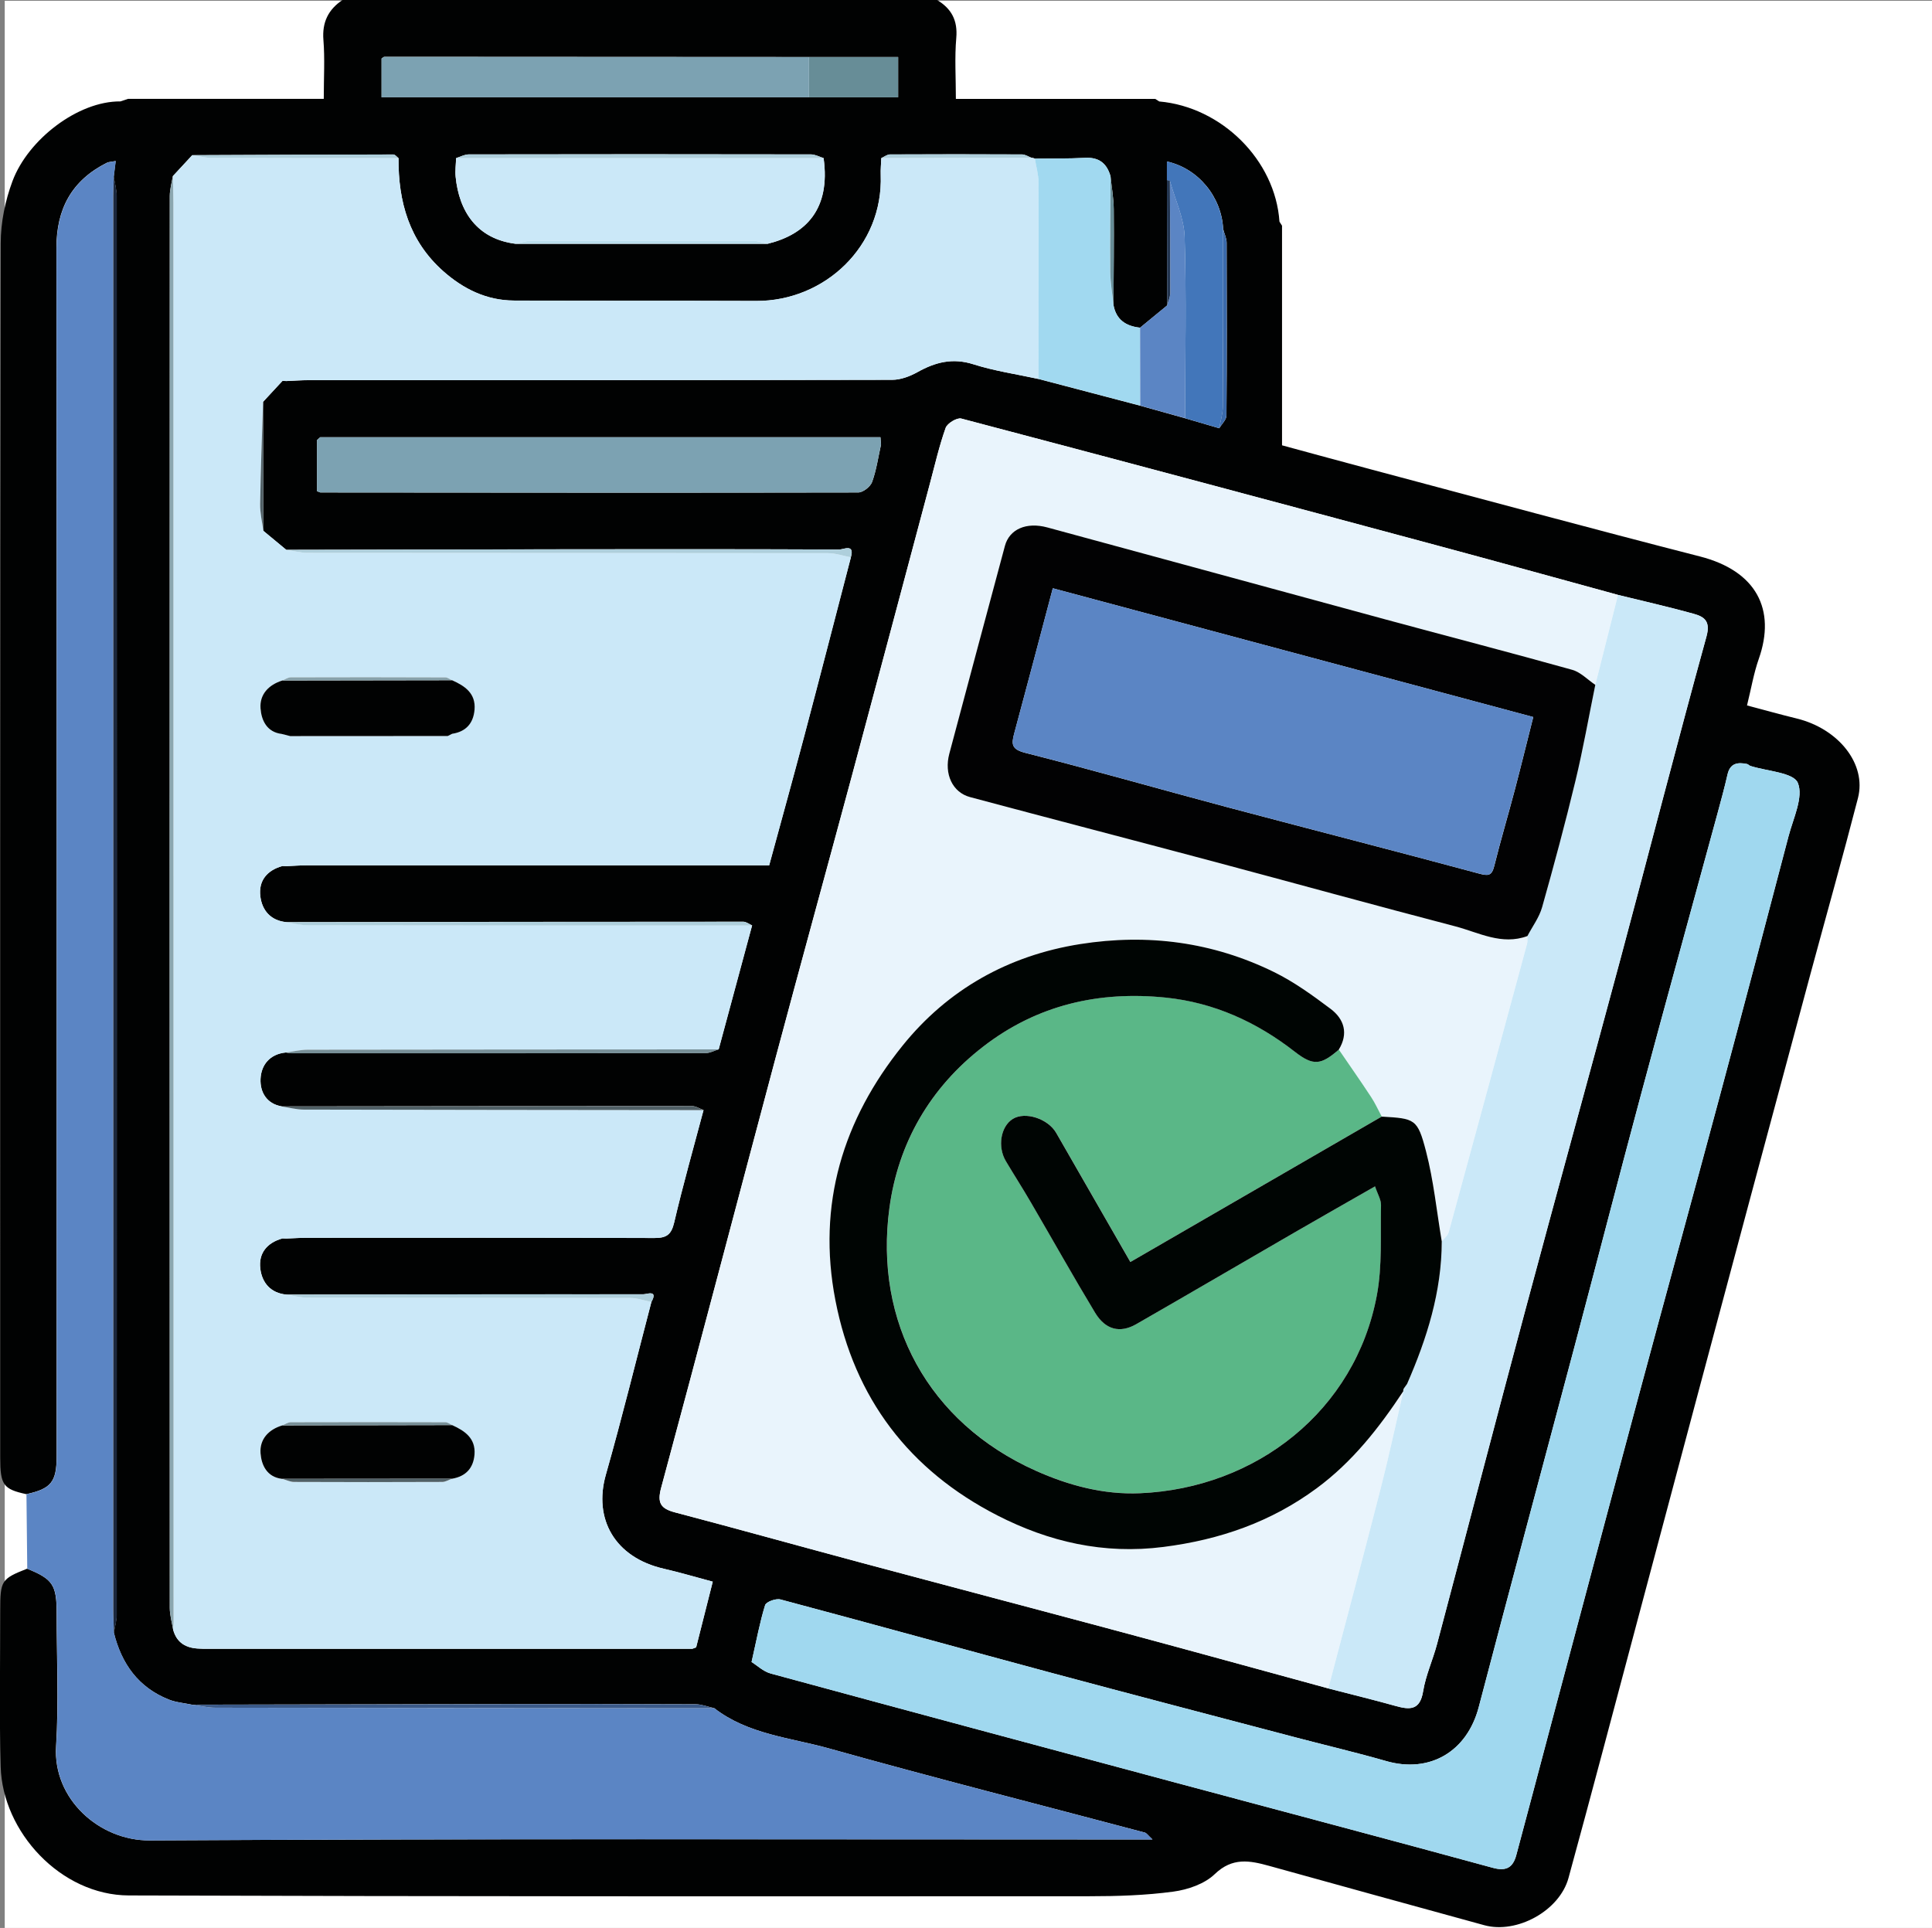 <?xml version="1.0" encoding="UTF-8"?>
<svg id="Capa_2" data-name="Capa 2" xmlns="http://www.w3.org/2000/svg" viewBox="0 0 436.03 435.15">
  <rect x="0" y="0" width="436.03" height="435.15" fill="#808080" stroke="none"/>
  <defs>
    <style>
      .cls-1 {
        fill: #010202;
      }

      .cls-2 {
        fill: #020203;
      }

      .cls-3 {
        fill: #000503;
      }

      .cls-4 {
        fill: #e9f4fc;
      }

      .cls-5 {
        fill: #fff;
      }

      .cls-6 {
        fill: #678d97;
      }

      .cls-7 {
        fill: #6b8c99;
      }

      .cls-8 {
        fill: #7ca2b2;
      }

      .cls-9 {
        fill: #8ba7b0;
      }

      .cls-10 {
        fill: #a0d8ef;
      }

      .cls-11 {
        fill: #bcdfed;
      }

      .cls-12 {
        fill: #cbe8f8;
      }

      .cls-13 {
        fill: #cae8f8;
      }

      .cls-14 {
        fill: #aecfdc;
      }

      .cls-15 {
        fill: #233651;
      }

      .cls-16 {
        fill: #435055;
      }

      .cls-17 {
        fill: #4276ba;
      }

      .cls-18 {
        fill: #1c2022;
      }

      .cls-19 {
        fill: #1c283d;
      }

      .cls-20 {
        fill: #191a1e;
      }

      .cls-21 {
        fill: #a1d9f0;
      }

      .cls-22 {
        fill: #87a1aa;
      }

      .cls-23 {
        fill: #5ab787;
      }

      .cls-24 {
        fill: #5b85c4;
      }

      .cls-25 {
        fill: #3b5a89;
      }

      .cls-26 {
        fill: #3b6aab;
      }

      .cls-27 {
        fill: #789098;
      }

      .cls-28 {
        fill: #506066;
      }
    </style>
  </defs>
  <g id="Capa_1-2" data-name="Capa 1">
    <rect class="cls-5" x="1.07" y=".18" width="434.96" height="434.97"/>
    <g>
      <path class="cls-1" d="m77.34,0h134.15c3.24,1.95,4.68,4.6,4.33,8.57-.39,4.43-.09,8.92-.09,13.76,15.35,0,30.18,0,45,0,.3.19.6.38.9.57,14.06,1.24,26.19,13.21,27.13,27.13.19.3.39.6.58.91v49.57c6.96,1.89,13.52,3.69,20.1,5.44,24.73,6.58,49.42,13.29,74.2,19.64,12.78,3.27,17.21,12,13.3,23.11-1.15,3.27-1.72,6.73-2.66,10.52,3.83,1.01,7.49,2.04,11.18,2.94,9.48,2.31,15.84,10.28,13.86,17.96-3.43,13.3-7.16,26.51-10.74,39.77-4.57,16.96-9.12,33.92-13.67,50.88-3.94,14.71-7.88,29.43-11.81,44.15-4.56,17.1-9.11,34.2-13.67,51.3-5.13,19.22-10.18,38.46-15.44,57.65-2.03,7.42-11.67,12.67-19,10.66-16.19-4.43-32.37-8.91-48.54-13.39-4.38-1.21-8.3-1.99-12.29,1.85-2.3,2.22-6.08,3.52-9.37,3.96-6.23.84-12.58,1.04-18.88,1.04-72.28.02-144.56.07-216.84-.18-15.38-.05-28.51-14.38-28.92-29.04-.33-11.73-.09-23.48-.1-35.22,0-6.82.24-7.19,6.07-9.49,5.78,2.34,6.66,3.67,6.66,10,0,10.04.49,20.12-.13,30.12-.73,11.82,9.72,21.28,21.15,21.21,73.83-.42,147.67-.22,221.51-.22,1.34,0,2.67,0,4.78,0-.99-.9-1.31-1.45-1.75-1.56-23.73-6.3-47.53-12.33-71.17-18.96-8.81-2.47-18.34-3.18-25.98-9.11-1.42-.31-2.83-.88-4.25-.89-14.7-.07-29.4-.06-44.1-.04-23.18.03-46.36.09-69.54.14-1.73-.37-3.56-.5-5.19-1.15-6.89-2.73-10.7-8.09-12.43-15.12.23-1.35.65-2.7.65-4.04.03-106.7.03-213.39,0-320.09,0-1.49-.44-2.98-.67-4.47.14-1.1.27-2.2.44-3.54-.96.19-1.56.18-2.03.42-7.89,3.99-11.35,10.37-11.34,19.24.09,90.87.06,181.75.05,272.62,0,5.86-1.23,7.39-6.84,8.62-5.19-1.12-5.89-2.08-5.89-8.22,0-91.36-.04-182.73.11-274.09,0-4.7,1.01-9.64,2.66-14.05,3.52-9.43,14.82-18.08,24.34-17.99.58-.19,1.17-.38,1.75-.58h44.16c0-4.87.26-9.11-.08-13.29-.32-4.02,1.11-6.87,4.32-9.03Zm186.07,68.94c-2.04,1.68-4.08,3.35-6.12,5.03-3.17-.35-5.4-1.79-5.99-5.14.03-7.2.13-14.4.06-21.6-.02-2.47-.47-4.95-.72-7.42-.82-2.91-2.58-4.35-5.75-4.18-3.77.2-7.55.13-11.33.18-.23-.11-.48-.18-.74-.19-.72-.27-1.43-.76-2.15-.76-9.94-.05-19.87-.05-29.81,0-.66,0-1.31.54-1.96.83-.05,1.27-.17,2.54-.13,3.8.59,16.1-12.65,28.5-28.11,28.44-18.23-.07-36.46,0-54.68-.09-6.17-.03-11.42-2.61-15.97-6.65-7.64-6.8-10.14-15.65-10.07-25.5-.38-.29-.76-.82-1.14-.82-15.14.02-30.27.1-45.41.16-1.46,1.58-2.92,3.15-4.38,4.73-.24,1.49-.69,2.97-.69,4.46-.03,106.24-.03,212.47,0,318.71,0,1.61.48,3.22.74,4.82.8,3.09,2.98,4.27,5.97,4.35.32.01.64.03.96.04,36.75,0,73.51,0,110.26,0,.29-.11.57-.21.86-.32,1.23-4.88,2.47-9.77,3.75-14.83-3.94-1.05-7.47-2.1-11.04-2.92-11.09-2.53-15.92-11.25-13.09-21.21,3.68-12.93,6.88-25.99,10.28-39,1.59-2.85-1.05-1.73-1.83-1.74-26.86-.02-53.72.03-80.57.07-3.53-.35-5.46-2.65-5.86-5.82-.44-3.53,1.52-5.89,5-6.86.28,0,.57.02.85.03,1.55-.06,3.1-.17,4.65-.17,26.15-.01,52.3-.04,78.44.05,2.7,0,3.81-.71,4.46-3.48,1.99-8.51,4.39-16.93,6.63-25.39-.85-.31-1.7-.89-2.55-.9-30.87,0-61.74.03-92.61.07-3.49-.59-4.94-3.27-4.82-6.18.13-3.17,2.07-5.65,5.71-6,.42.06.83.16,1.25.16,31.17,0,62.34.02,93.51-.03.98,0,1.95-.55,2.93-.85,2.51-9.32,5.02-18.64,7.54-27.96-.66-.29-1.33-.83-1.99-.83-34.38,0-68.76.05-103.15.1-3.53-.35-5.46-2.66-5.85-5.82-.44-3.53,1.51-5.89,5-6.85.28.01.56.03.85.04,1.55-.07,3.1-.19,4.65-.19,33.24-.01,66.49,0,99.73,0,1.54,0,3.08,0,4.61,0,2.7-9.92,5.38-19.58,7.94-29.26,3.55-13.41,7-26.84,10.5-40.26.93-3.16-1.66-1.76-2.6-1.76-19.61-.09-39.21-.08-58.82-.06-22,.03-44,.09-66,.13-1.73-1.43-3.45-2.86-5.18-4.29-.02-9.7-.04-19.41-.06-29.11,1.46-1.58,2.93-3.16,4.39-4.74.28.02.56.03.85.05,1.69-.07,3.37-.2,5.06-.2,43.9-.01,87.81.01,131.71-.08,1.9,0,3.97-.78,5.67-1.73,4.03-2.25,7.94-3.27,12.62-1.78,4.77,1.52,9.8,2.25,14.72,3.32,7.65,2.01,15.3,4.02,22.94,6.03,3.38.94,6.76,1.89,10.13,2.83,2.57.75,5.14,1.51,7.72,2.26.56-.96,1.61-1.91,1.62-2.87.11-12.99.09-25.98.04-38.97,0-1.03-.51-2.06-.78-3.09-.34-7.29-5.62-13.72-12.69-15.28,0,1.43,0,2.82,0,4.22.02,9.43.03,18.85.05,28.28ZM182.59,12.87c-31.94-.02-63.87-.04-95.81-.05-.23,0-.46.27-.66.39v8.74h116.58v-9.08h-20.1Zm-9.33,42.15c8.59-2.11,14.22-7.8,12.61-19.34-.95-.29-1.89-.83-2.84-.83-25.75-.05-51.5-.05-77.25,0-.95,0-1.89.54-2.84.83-.05,1.41-.25,2.83-.11,4.23.76,7.77,4.8,14.04,13.57,15.12,18.95,0,37.91,0,56.86,0Zm-101,43.66l-.72.66v11.52c.56.2.68.29.81.29,40.45.03,80.9.08,121.36,0,1.08,0,2.74-1.31,3.12-2.38.97-2.7,1.38-5.61,2.01-8.44-.04-.55-.08-1.1-.13-1.65-42.15,0-84.3,0-126.45,0Zm292.9,35.59c-13.71-3.75-27.4-7.55-41.13-11.24-35.68-9.59-71.36-19.15-107.08-28.56-.97-.26-3.17,1.07-3.53,2.11-1.46,4.13-2.44,8.44-3.58,12.68-5.87,21.99-11.7,43.99-17.61,65.97-5.7,21.19-11.53,42.35-17.19,63.55-8.63,32.33-17.1,64.7-25.82,97-.94,3.48-.1,4.72,3.15,5.58,14.03,3.69,28,7.59,42.01,11.35,19.7,5.28,39.42,10.46,59.11,15.75,15.45,4.15,30.86,8.41,46.29,12.62,5.05,1.3,10.11,2.54,15.13,3.94,3.22.9,5.56,1.08,6.27-3.28.59-3.63,2.19-7.08,3.14-10.66,6.67-25.14,13.21-50.32,19.94-75.44,7.1-26.52,14.42-52.99,21.54-79.51,6.48-24.15,12.69-48.37,19.33-72.48.97-3.5-.54-4.46-2.9-5.12-5.65-1.57-11.38-2.86-17.07-4.26Zm-195.54,240.85c1.21.75,2.64,2.14,4.32,2.6,30.44,8.28,60.92,16.45,91.39,24.63,23.87,6.4,47.77,12.72,71.61,19.23,3.12.85,4.54-.19,5.27-2.88,2.62-9.72,5.17-19.46,7.76-29.19,6.63-24.87,13.22-49.75,19.9-74.61,6.01-22.36,12.15-44.68,18.14-67.04,5.28-19.69,10.48-39.39,15.64-59.11,1.06-4.05,3.42-8.87,2.1-12.05-.98-2.36-6.97-2.62-10.72-3.83-.26-.08-.47-.37-.73-.43-2.12-.44-3.84-.21-4.42,2.37-.67,2.95-1.47,5.87-2.26,8.79-5.76,21.16-11.6,42.31-17.28,63.49-5.1,19.01-10.01,38.08-15.06,57.1-7.17,27.03-14.45,54.04-21.54,81.09-2.65,10.13-11.11,15.01-20.9,12.2-6.72-1.93-13.54-3.53-20.31-5.31-18.44-4.86-36.9-9.67-55.32-14.62-20.37-5.48-40.7-11.12-61.08-16.55-1.02-.27-3.22.54-3.45,1.28-1.19,3.82-1.91,7.79-3.06,12.85Z"/>
      <path class="cls-12" d="m169.74,208.89c-2.51,9.32-5.02,18.64-7.54,27.96-30.93.01-61.86.01-92.78.07-1.64,0-3.27.42-4.91.64-3.63.36-5.58,2.83-5.71,6-.12,2.9,1.33,5.59,4.82,6.18,1.62.25,3.25.7,4.87.7,30.1.07,60.19.09,90.29.12-2.24,8.46-4.64,16.87-6.63,25.39-.65,2.77-1.76,3.49-4.46,3.48-26.15-.09-52.3-.06-78.44-.05-1.55,0-3.1.11-4.65.17-.28,0-.57-.02-.85-.03-3.48.97-5.45,3.33-5,6.86.4,3.16,2.32,5.47,5.86,5.82,1.63.24,3.25.69,4.88.69,24.25.04,48.5.01,72.76.07,1.59,0,3.18.59,4.76.9-3.41,13.01-6.61,26.07-10.28,39-2.83,9.96,2,18.67,13.09,21.21,3.58.82,7.1,1.87,11.04,2.92-1.28,5.06-2.51,9.95-3.75,14.83-.29.11-.57.21-.86.32-36.75,0-73.51,0-110.26,0-.32-.01-.64-.03-.96-.04-2.99-.08-5.17-1.27-5.97-4.35.04-.56.11-1.13.11-1.69,0-106.79-.02-213.58-.04-320.38,0-1.98-.08-3.95-.12-5.93,1.46-1.58,2.92-3.15,4.38-4.73,1.48.21,2.96.61,4.44.61,14.04.05,28.07.04,42.11.05-.07,9.86,2.43,18.71,10.07,25.5,4.55,4.04,9.8,6.62,15.97,6.65,18.23.09,36.46.01,54.68.09,15.46.06,28.7-12.34,28.11-28.44-.05-1.26.08-2.54.13-3.8,11.31-.02,22.62-.05,33.92-.07.26.02.51.08.74.19.29,1.79.82,3.58.83,5.37.05,14.79.01,29.57,0,44.36-4.92-1.07-9.94-1.8-14.72-3.32-4.68-1.49-8.59-.47-12.62,1.78-1.7.95-3.77,1.72-5.67,1.73-43.9.1-87.81.07-131.71.08-1.69,0-3.37.13-5.06.2-.28-.02-.56-.03-.85-.05-1.46,1.58-2.93,3.16-4.39,4.74-.23,7.68-.53,15.36-.66,23.04-.03,2.02.47,4.05.72,6.08,1.73,1.43,3.45,2.86,5.18,4.29,1.63.24,3.26.68,4.89.68,39.12.04,78.24.02,117.36.07,1.73,0,3.45.61,5.18.94-3.49,13.42-6.95,26.85-10.5,40.26-2.56,9.69-5.25,19.34-7.94,29.26-1.54,0-3.07,0-4.61,0-33.24,0-66.49,0-99.73,0-1.55,0-3.1.12-4.65.19-.28-.01-.56-.03-.85-.04-3.49.96-5.44,3.33-5,6.85.4,3.17,2.32,5.47,5.85,5.82,1.63.24,3.25.68,4.88.69,33.42.05,66.84.04,100.25.05Zm-106.11,124.89c.92.25,1.83.71,2.75.72,11.13.05,22.27.05,33.4,0,.75,0,1.5-.48,2.25-.74,3.09-.51,4.81-2.39,5.05-5.46.29-3.64-2.17-5.34-5.06-6.64-.5-.22-1-.64-1.49-.64-11.63-.04-23.27-.05-34.91,0-.64,0-1.28.47-1.92.71-3.14.93-5.15,3.15-4.92,6.28.2,2.66,1.42,5.37,4.84,5.78Zm37.41-167.66c.33-.17.66-.33.99-.5,3.13-.47,4.8-2.38,5.06-5.44.31-3.68-2.17-5.36-5.08-6.65-.5-.22-.99-.64-1.49-.64-11.63-.04-23.26-.05-34.89-.01-.64,0-1.27.46-1.91.71-3.1.96-5.16,3.14-4.93,6.28.2,2.66,1.4,5.38,4.82,5.79.63.16,1.25.32,1.88.48,11.85,0,23.7-.02,35.56-.02Z"/>
      <path class="cls-4" d="m299.78,381.08c-15.43-4.21-30.85-8.47-46.29-12.62-19.69-5.29-39.42-10.47-59.11-15.75-14.01-3.75-27.98-7.66-42.01-11.35-3.26-.86-4.09-2.1-3.15-5.58,8.72-32.3,17.19-64.67,25.82-97,5.66-21.2,11.49-42.36,17.19-63.55,5.91-21.98,11.74-43.98,17.61-65.97,1.13-4.25,2.11-8.55,3.58-12.68.37-1.03,2.56-2.36,3.53-2.11,35.72,9.41,71.4,18.97,107.08,28.56,13.72,3.69,27.42,7.49,41.13,11.24-1.71,6.77-3.41,13.53-5.12,20.3-1.73-1.16-3.3-2.85-5.21-3.39-13.97-3.91-28.02-7.54-42.02-11.34-25.49-6.91-50.96-13.9-76.45-20.8-4.78-1.29-8.56.43-9.56,4.16-4.2,15.63-8.39,31.27-12.55,46.91-1.22,4.57.71,8.73,4.69,9.8,18.24,4.87,36.51,9.62,54.76,14.49,18.25,4.87,36.46,9.91,54.74,14.68,5.3,1.38,10.48,4.33,16.28,2.19-.02.56.08,1.16-.07,1.69-5.87,21.71-11.75,43.43-17.69,65.12-.22.79-1.03,1.41-1.56,2.1-1.14-6.8-1.82-13.72-3.56-20.36-1.92-7.34-2.51-7.37-10-7.81-.79-1.48-1.48-3.02-2.4-4.41-2.37-3.6-4.85-7.13-7.28-10.7,2.21-3.64,1.23-6.89-1.85-9.2-4.06-3.05-8.25-6.08-12.78-8.31-13.83-6.78-28.46-8.71-43.71-6.31-16.3,2.56-29.91,10.27-40.09,22.9-13.46,16.69-19.37,35.85-15.18,57.5,4.29,22.17,16.7,38.37,36.54,48.55,11.61,5.96,24,8.85,37.5,7.12,12.76-1.63,24.23-5.62,34.55-13.22,8.08-5.95,14.12-13.67,19.58-21.93-1.67,7.2-3.2,14.45-5.03,21.61-3.89,15.18-7.93,30.32-11.91,45.48Z"/>
      <path class="cls-24" d="m6.15,354.07c-.06-5.61-.12-11.21-.18-16.82,5.61-1.23,6.84-2.76,6.84-8.62,0-90.87.04-181.75-.05-272.62,0-8.87,3.45-15.26,11.34-19.24.47-.24,1.08-.23,2.03-.42-.17,1.34-.3,2.44-.44,3.54-.05,1.41-.14,2.82-.14,4.23,0,106.29,0,212.58,0,318.87,0,1.84.11,3.67.16,5.51,1.73,7.02,5.53,12.39,12.43,15.12,1.63.64,3.45.78,5.19,1.15,1.78.23,3.55.67,5.33.67,37.52.07,75.04.09,112.56.11,7.63,5.93,17.17,6.64,25.98,9.11,23.64,6.63,47.44,12.66,71.17,18.96.44.12.77.66,1.75,1.56-2.11,0-3.44,0-4.78,0-73.84,0-147.67-.21-221.51.22-11.43.07-21.88-9.4-21.15-21.21.61-10.01.13-20.08.13-30.12,0-6.34-.89-7.66-6.66-10Z"/>
      <path class="cls-10" d="m169.62,375.13c1.14-5.06,1.87-9.02,3.06-12.85.23-.75,2.44-1.55,3.45-1.28,20.38,5.43,40.71,11.07,61.08,16.55,18.42,4.95,36.87,9.76,55.32,14.62,6.77,1.78,13.59,3.38,20.31,5.31,9.79,2.82,18.25-2.06,20.9-12.2,7.09-27.05,14.37-54.06,21.54-81.09,5.04-19.03,9.95-38.09,15.06-57.1,5.68-21.18,11.52-42.33,17.28-63.49.79-2.92,1.59-5.84,2.26-8.79.59-2.58,2.3-2.81,4.42-2.37.26.05.46.34.73.43,3.75,1.21,9.74,1.48,10.72,3.83,1.32,3.18-1.04,8-2.1,12.05-5.16,19.72-10.36,39.43-15.64,59.11-6,22.36-12.14,44.68-18.14,67.04-6.68,24.86-13.27,49.74-19.9,74.61-2.59,9.73-5.14,19.47-7.76,29.19-.73,2.69-2.14,3.74-5.27,2.88-23.84-6.51-47.74-12.83-71.61-19.23-30.47-8.17-60.94-16.35-91.39-24.63-1.68-.46-3.1-1.85-4.32-2.6Z"/>
      <path class="cls-13" d="m360.04,154.58c1.71-6.77,3.41-13.53,5.12-20.3,5.7,1.4,11.42,2.69,17.07,4.26,2.36.66,3.86,1.62,2.9,5.12-6.65,24.1-12.86,48.33-19.33,72.48-7.11,26.52-14.44,52.98-21.54,79.51-6.73,25.13-13.27,50.3-19.94,75.44-.95,3.58-2.55,7.03-3.14,10.66-.71,4.36-3.05,4.18-6.27,3.28-5.02-1.4-10.08-2.63-15.13-3.94,3.98-15.16,8.03-30.3,11.91-45.48,1.83-7.16,3.36-14.4,5.03-21.61-.04-.25.01-.48.17-.69.23-.32.45-.63.68-.95,4.49-10.26,7.81-20.82,7.83-32.17.54-.7,1.35-1.32,1.56-2.1,5.94-21.7,11.82-43.41,17.69-65.12.14-.53.05-1.12.07-1.69,1.13-2.16,2.67-4.21,3.32-6.51,2.67-9.46,5.22-18.96,7.52-28.51,1.73-7.17,3-14.44,4.48-21.67Z"/>
      <path class="cls-8" d="m198.83,100.33c-.63,2.83-1.03,5.74-2.01,8.44-.38,1.06-2.04,2.37-3.12,2.38-40.45.09-80.9.04-121.36,0-.13,0-.25-.09-.81-.29,0-3.73,0-7.62,0-11.52.24-.22.48-.44.72-.66,42.15,0,84.3,0,126.45,0,.04.55.08,1.1.13,1.65Z"/>
      <path class="cls-12" d="m185.88,35.68c1.6,11.54-4.02,17.23-12.61,19.34-1.07-.23-2.14-.65-3.21-.65-16.81-.04-33.63-.04-50.44,0-1.07,0-2.14.43-3.21.66-8.77-1.08-12.8-7.35-13.57-15.12-.14-1.39.07-2.82.11-4.23,27.64,0,55.28,0,82.93,0Z"/>
      <path class="cls-21" d="m234.38,85.53c.01-14.79.06-29.57,0-44.36,0-1.79-.54-3.58-.83-5.37,3.78-.05,7.56.02,11.33-.18,3.17-.17,4.94,1.27,5.75,4.18-.03,7.19-.13,14.39-.06,21.58.02,2.48.47,4.95.72,7.43.59,3.35,2.82,4.8,5.99,5.14.01,5.86.02,11.73.03,17.59-7.65-2.01-15.3-4.02-22.94-6.03Z"/>
      <path class="cls-8" d="m182.59,21.96h-96.48v-8.74c.2-.12.43-.39.66-.39,31.94,0,63.87.02,95.81.05,0,3.03,0,6.05,0,9.08Z"/>
      <path class="cls-17" d="m275.17,96.65c-2.57-.75-5.14-1.51-7.72-2.26.02-13.65.32-27.31-.1-40.94-.13-4.25-2.17-8.44-3.33-12.65-.23-.02-.45-.06-.67-.13v-4.22c7.07,1.56,12.34,7.99,12.69,15.28,0,13.35.01,26.69-.06,40.04,0,1.63-.53,3.26-.81,4.89Z"/>
      <path class="cls-24" d="m264.03,40.79c1.17,4.22,3.21,8.41,3.33,12.65.41,13.64.12,27.29.1,40.94-3.38-.94-6.76-1.89-10.13-2.83-.01-5.86-.02-11.73-.03-17.59,2.04-1.68,4.08-3.35,6.12-5.03.24-.92.69-1.84.69-2.76.02-8.46-.04-16.92-.07-25.38Z"/>
      <path class="cls-19" d="m25.72,368.5c-.06-1.84-.16-3.67-.16-5.51,0-106.29,0-212.58,0-318.87,0-1.41.09-2.82.14-4.23.23,1.49.67,2.98.67,4.47.03,106.7.03,213.39,0,320.09,0,1.35-.42,2.7-.65,4.04Z"/>
      <path class="cls-9" d="m39.01,39.74c.04,1.98.12,3.95.12,5.93.02,106.79.03,213.58.04,320.38,0,.56-.07,1.13-.11,1.69-.26-1.61-.74-3.22-.74-4.82-.04-106.24-.04-212.47,0-318.71,0-1.49.45-2.97.69-4.46Z"/>
      <path class="cls-6" d="m182.59,21.96c0-3.03,0-6.05,0-9.08,6.6,0,13.2,0,20.1,0v9.08h-20.1Z"/>
      <path class="cls-14" d="m192.03,125.79c-1.73-.33-3.45-.94-5.18-.94-39.12-.05-78.24-.03-117.36-.07-1.63,0-3.26-.44-4.89-.68,22-.05,44-.11,66-.13,19.61-.02,39.21-.03,58.82.06.94,0,3.53-1.4,2.6,1.76Z"/>
      <path class="cls-25" d="m161.23,385.55c-37.52-.03-75.04-.05-112.56-.11-1.78,0-3.55-.44-5.33-.67,23.18-.05,46.36-.11,69.54-.14,14.7-.02,29.4-.03,44.1.04,1.42,0,2.84.58,4.25.89Z"/>
      <path class="cls-14" d="m169.74,208.89c-33.42,0-66.84,0-100.25-.05-1.63,0-3.26-.45-4.88-.69,34.38-.04,68.76-.09,103.15-.1.66,0,1.33.54,1.99.83Z"/>
      <path class="cls-27" d="m64.52,237.56c1.64-.22,3.27-.64,4.91-.64,30.93-.05,61.86-.05,92.78-.07-.98.29-1.95.84-2.93.85-31.17.04-62.34.04-93.51.03-.42,0-.83-.11-1.25-.16Z"/>
      <path class="cls-28" d="m158.79,250.56c-30.1-.03-60.19-.05-90.29-.12-1.62,0-3.25-.46-4.87-.7,30.87-.04,61.74-.08,92.61-.07.85,0,1.7.58,2.55.9Z"/>
      <path class="cls-14" d="m147.01,293.86c-1.59-.31-3.18-.9-4.76-.9-24.25-.06-48.5-.03-72.76-.07-1.63,0-3.25-.45-4.88-.69,26.86-.04,53.72-.1,80.57-.07.78,0,3.42-1.11,1.83,1.74Z"/>
      <path class="cls-14" d="m185.88,35.68c-27.64,0-55.28,0-82.93,0,.95-.29,1.89-.83,2.84-.83,25.75-.05,51.5-.05,77.25,0,.95,0,1.89.54,2.84.83Z"/>
      <path class="cls-11" d="m116.4,55.03c1.07-.23,2.14-.65,3.21-.66,16.81-.04,33.63-.04,50.44,0,1.07,0,2.14.43,3.21.65-18.95,0-37.91,0-56.86,0Z"/>
      <path class="cls-14" d="m89.93,35.68c-14.04,0-28.07,0-42.11-.05-1.48,0-2.96-.4-4.44-.61,15.14-.07,30.27-.14,45.41-.16.38,0,.76.54,1.14.82Z"/>
      <path class="cls-26" d="m275.17,96.65c.28-1.63.8-3.26.81-4.89.07-13.35.05-26.69.06-40.04.27,1.03.78,2.06.78,3.09.05,12.99.07,25.98-.04,38.97,0,.96-1.05,1.91-1.62,2.87Z"/>
      <path class="cls-14" d="m232.81,35.61c-11.31.02-22.62.05-33.92.07.65-.29,1.31-.83,1.96-.83,9.94-.05,19.87-.05,29.81,0,.72,0,1.44.5,2.15.76Z"/>
      <path class="cls-28" d="m59.43,119.81c-.26-2.03-.76-4.06-.72-6.08.13-7.68.42-15.36.66-23.04.02,9.7.04,19.41.06,29.11Z"/>
      <path class="cls-6" d="m251.3,68.82c-.25-2.48-.69-4.95-.72-7.43-.07-7.19.03-14.39.06-21.58.25,2.47.69,4.94.72,7.42.07,7.2-.03,14.4-.06,21.6Z"/>
      <path class="cls-15" d="m264.03,40.79c.03,8.46.09,16.92.07,25.38,0,.92-.45,1.84-.69,2.76-.02-9.42-.03-18.85-.05-28.28.22.06.44.11.67.13Z"/>
      <path class="cls-7" d="m198.83,100.33c-.04-.55-.08-1.1-.13-1.65.04.55.08,1.1.13,1.65Z"/>
      <path class="cls-20" d="m27.18,22.9c.58-.19,1.17-.38,1.75-.58-.58.19-1.17.38-1.75.58Z"/>
      <path class="cls-18" d="m63.75,195.47c.28.01.56.03.85.04-.28-.01-.56-.03-.85-.04Z"/>
      <path class="cls-18" d="m63.75,279.52c.28,0,.57.02.85.03-.28,0-.57-.02-.85-.03Z"/>
      <path class="cls-20" d="m288.77,50.03c.19.3.39.6.58.91-.19-.3-.39-.6-.58-.91Z"/>
      <path class="cls-20" d="m260.74,22.33c.3.19.6.38.9.57-.3-.19-.6-.38-.9-.57Z"/>
      <path class="cls-18" d="m63.75,85.95c.28.02.56.03.85.05-.28-.02-.56-.03-.85-.05Z"/>
      <path class="cls-16" d="m45.02,372.09c.32.01.64.03.96.04-.32-.01-.64-.03-.96-.04Z"/>
      <path class="cls-16" d="m156.24,372.13c.29-.11.57-.21.86-.32-.29.11-.57.21-.86.32Z"/>
      <path class="cls-7" d="m72.26,98.69c-.24.22-.48.44-.72.66.24-.22.48-.44.72-.66Z"/>
      <path class="cls-1" d="m63.62,165.66c-3.43-.4-4.63-3.12-4.82-5.79-.23-3.14,1.83-5.32,4.93-6.28,12.76-.02,25.53-.04,38.29-.06,2.91,1.29,5.39,2.97,5.08,6.65-.26,3.06-1.92,4.97-5.06,5.44-.33.17-.66.33-.99.5-11.85,0-23.7.02-35.56.02-.63-.16-1.25-.32-1.88-.48Z"/>
      <path class="cls-1" d="m102.03,321.65c2.89,1.3,5.35,2.99,5.06,6.64-.24,3.06-1.96,4.94-5.05,5.46-12.8,0-25.6.02-38.4.03-3.42-.4-4.64-3.12-4.84-5.78-.23-3.13,1.78-5.35,4.92-6.28,12.77-.02,25.54-.04,38.32-.07Z"/>
      <path class="cls-28" d="m63.64,333.77c12.8,0,25.6-.02,38.4-.03-.75.26-1.5.74-2.25.74-11.13.05-22.27.05-33.4,0-.92,0-1.83-.47-2.75-.72Z"/>
      <path class="cls-27" d="m102.03,321.65c-12.77.02-25.54.04-38.32.07.64-.25,1.28-.71,1.92-.71,11.63-.04,23.27-.03,34.91,0,.5,0,1,.42,1.49.64Z"/>
      <path class="cls-22" d="m102.01,153.53c-12.76.02-25.53.04-38.29.06.64-.25,1.27-.71,1.91-.71,11.63-.04,23.26-.03,34.89.01.5,0,.99.42,1.49.64Z"/>
      <path class="cls-16" d="m63.62,165.66c.63.16,1.25.32,1.88.48-.63-.16-1.25-.32-1.88-.48Z"/>
      <path class="cls-16" d="m101.05,166.12c.33-.17.66-.33.99-.5-.33.17-.66.33-.99.5Z"/>
      <path class="cls-23" d="m302.16,236.9c2.43,3.56,4.91,7.09,7.28,10.7.92,1.39,1.61,2.94,2.4,4.41-18.83,10.89-37.66,21.79-56.72,32.82-5.76-10.03-11.25-19.57-16.73-29.13-1.85-3.22-7.01-4.89-9.8-3.17-2.73,1.69-3.5,6.27-1.56,9.55,1.85,3.11,3.8,6.16,5.63,9.29,4.84,8.29,9.53,16.67,14.49,24.89,2.35,3.89,5.64,4.71,9.3,2.6,11.85-6.81,23.64-13.71,35.47-20.55,5.99-3.47,12.02-6.88,18.42-10.55.57,1.72,1.38,2.99,1.35,4.25-.15,6.77.29,13.69-.93,20.28-4.84,26.05-27.2,43.6-53.46,44.73-8.19.35-16.06-1.74-23.51-5.07-24.32-10.87-36.52-33.62-33.05-59.3,1.97-14.58,9.13-27.14,21.18-36.45,12.23-9.44,26.19-12.58,41.16-11.05,10.8,1.1,20.51,5.47,29.15,12.22,4.22,3.3,5.93,2.98,9.94-.48Z"/>
      <path class="cls-3" d="m302.16,236.9c-4.01,3.46-5.72,3.77-9.94.48-8.64-6.75-18.35-11.12-29.15-12.22-14.98-1.53-28.94,1.61-41.16,11.05-12.05,9.3-19.22,21.86-21.18,36.45-3.47,25.69,8.73,48.43,33.05,59.3,7.45,3.33,15.31,5.42,23.51,5.07,26.27-1.13,48.62-18.68,53.46-44.73,1.23-6.59.78-13.51.93-20.28.03-1.25-.78-2.52-1.35-4.25-6.41,3.67-12.43,7.08-18.42,10.55-11.83,6.84-23.62,13.75-35.47,20.55-3.66,2.1-6.95,1.29-9.3-2.6-4.96-8.22-9.65-16.6-14.49-24.89-1.82-3.13-3.78-6.18-5.63-9.29-1.95-3.28-1.17-7.86,1.56-9.55,2.8-1.73,7.96-.05,9.8,3.17,5.48,9.55,10.97,19.1,16.73,29.13,19.07-11.03,37.89-21.93,56.72-32.82,7.49.44,8.09.46,10,7.81,1.73,6.64,2.41,13.56,3.56,20.36-.02,11.35-3.34,21.91-7.83,32.17-.23.32-.45.63-.68.95-.15.21-.21.44-.17.69-5.46,8.26-11.5,15.98-19.58,21.93-10.32,7.6-21.79,11.59-34.55,13.22-13.5,1.73-25.89-1.17-37.5-7.12-19.84-10.18-32.25-26.37-36.54-48.55-4.19-21.65,1.72-40.81,15.18-57.5,10.18-12.62,23.79-20.33,40.09-22.9,15.25-2.4,29.88-.47,43.71,6.31,4.53,2.22,8.72,5.26,12.78,8.31,3.08,2.32,4.07,5.57,1.85,9.2Z"/>
      <path class="cls-2" d="m360.04,154.58c-1.48,7.23-2.75,14.5-4.48,21.67-2.3,9.55-4.85,19.05-7.52,28.51-.65,2.3-2.19,4.35-3.32,6.51-5.81,2.15-10.98-.8-16.28-2.19-18.28-4.77-36.49-9.81-54.74-14.68-18.24-4.86-36.52-9.61-54.76-14.49-3.98-1.06-5.91-5.22-4.69-9.8,4.16-15.64,8.36-31.28,12.55-46.91,1-3.72,4.78-5.45,9.56-4.16,25.49,6.9,50.96,13.89,76.45,20.8,14,3.8,28.05,7.43,42.02,11.34,1.9.53,3.48,2.23,5.21,3.39Zm-122.43-21.81c-2.97,11.22-5.81,22.04-8.73,32.85-.66,2.45-.51,3.53,2.55,4.31,15.23,3.86,30.34,8.21,45.53,12.25,18.91,5.03,37.87,9.87,56.76,14.97,2.14.58,2.95.58,3.52-1.7,1.43-5.77,3.14-11.48,4.65-17.23,1.43-5.44,2.76-10.9,4.15-16.38-36.58-9.8-72.43-19.42-108.42-29.06Z"/>
      <path class="cls-4" d="m316.89,313.3c.23-.32.45-.63.68-.95-.23.32-.45.63-.68.95Z"/>
      <path class="cls-24" d="m237.61,132.77c35.99,9.65,71.85,19.26,108.42,29.06-1.38,5.48-2.71,10.94-4.15,16.38-1.52,5.75-3.22,11.46-4.65,17.23-.57,2.29-1.38,2.28-3.52,1.7-18.89-5.1-37.85-9.94-56.76-14.97-15.19-4.04-30.3-8.39-45.53-12.25-3.06-.77-3.21-1.86-2.55-4.31,2.92-10.8,5.75-21.62,8.73-32.85Z"/>
    </g>
  </g>
</svg>